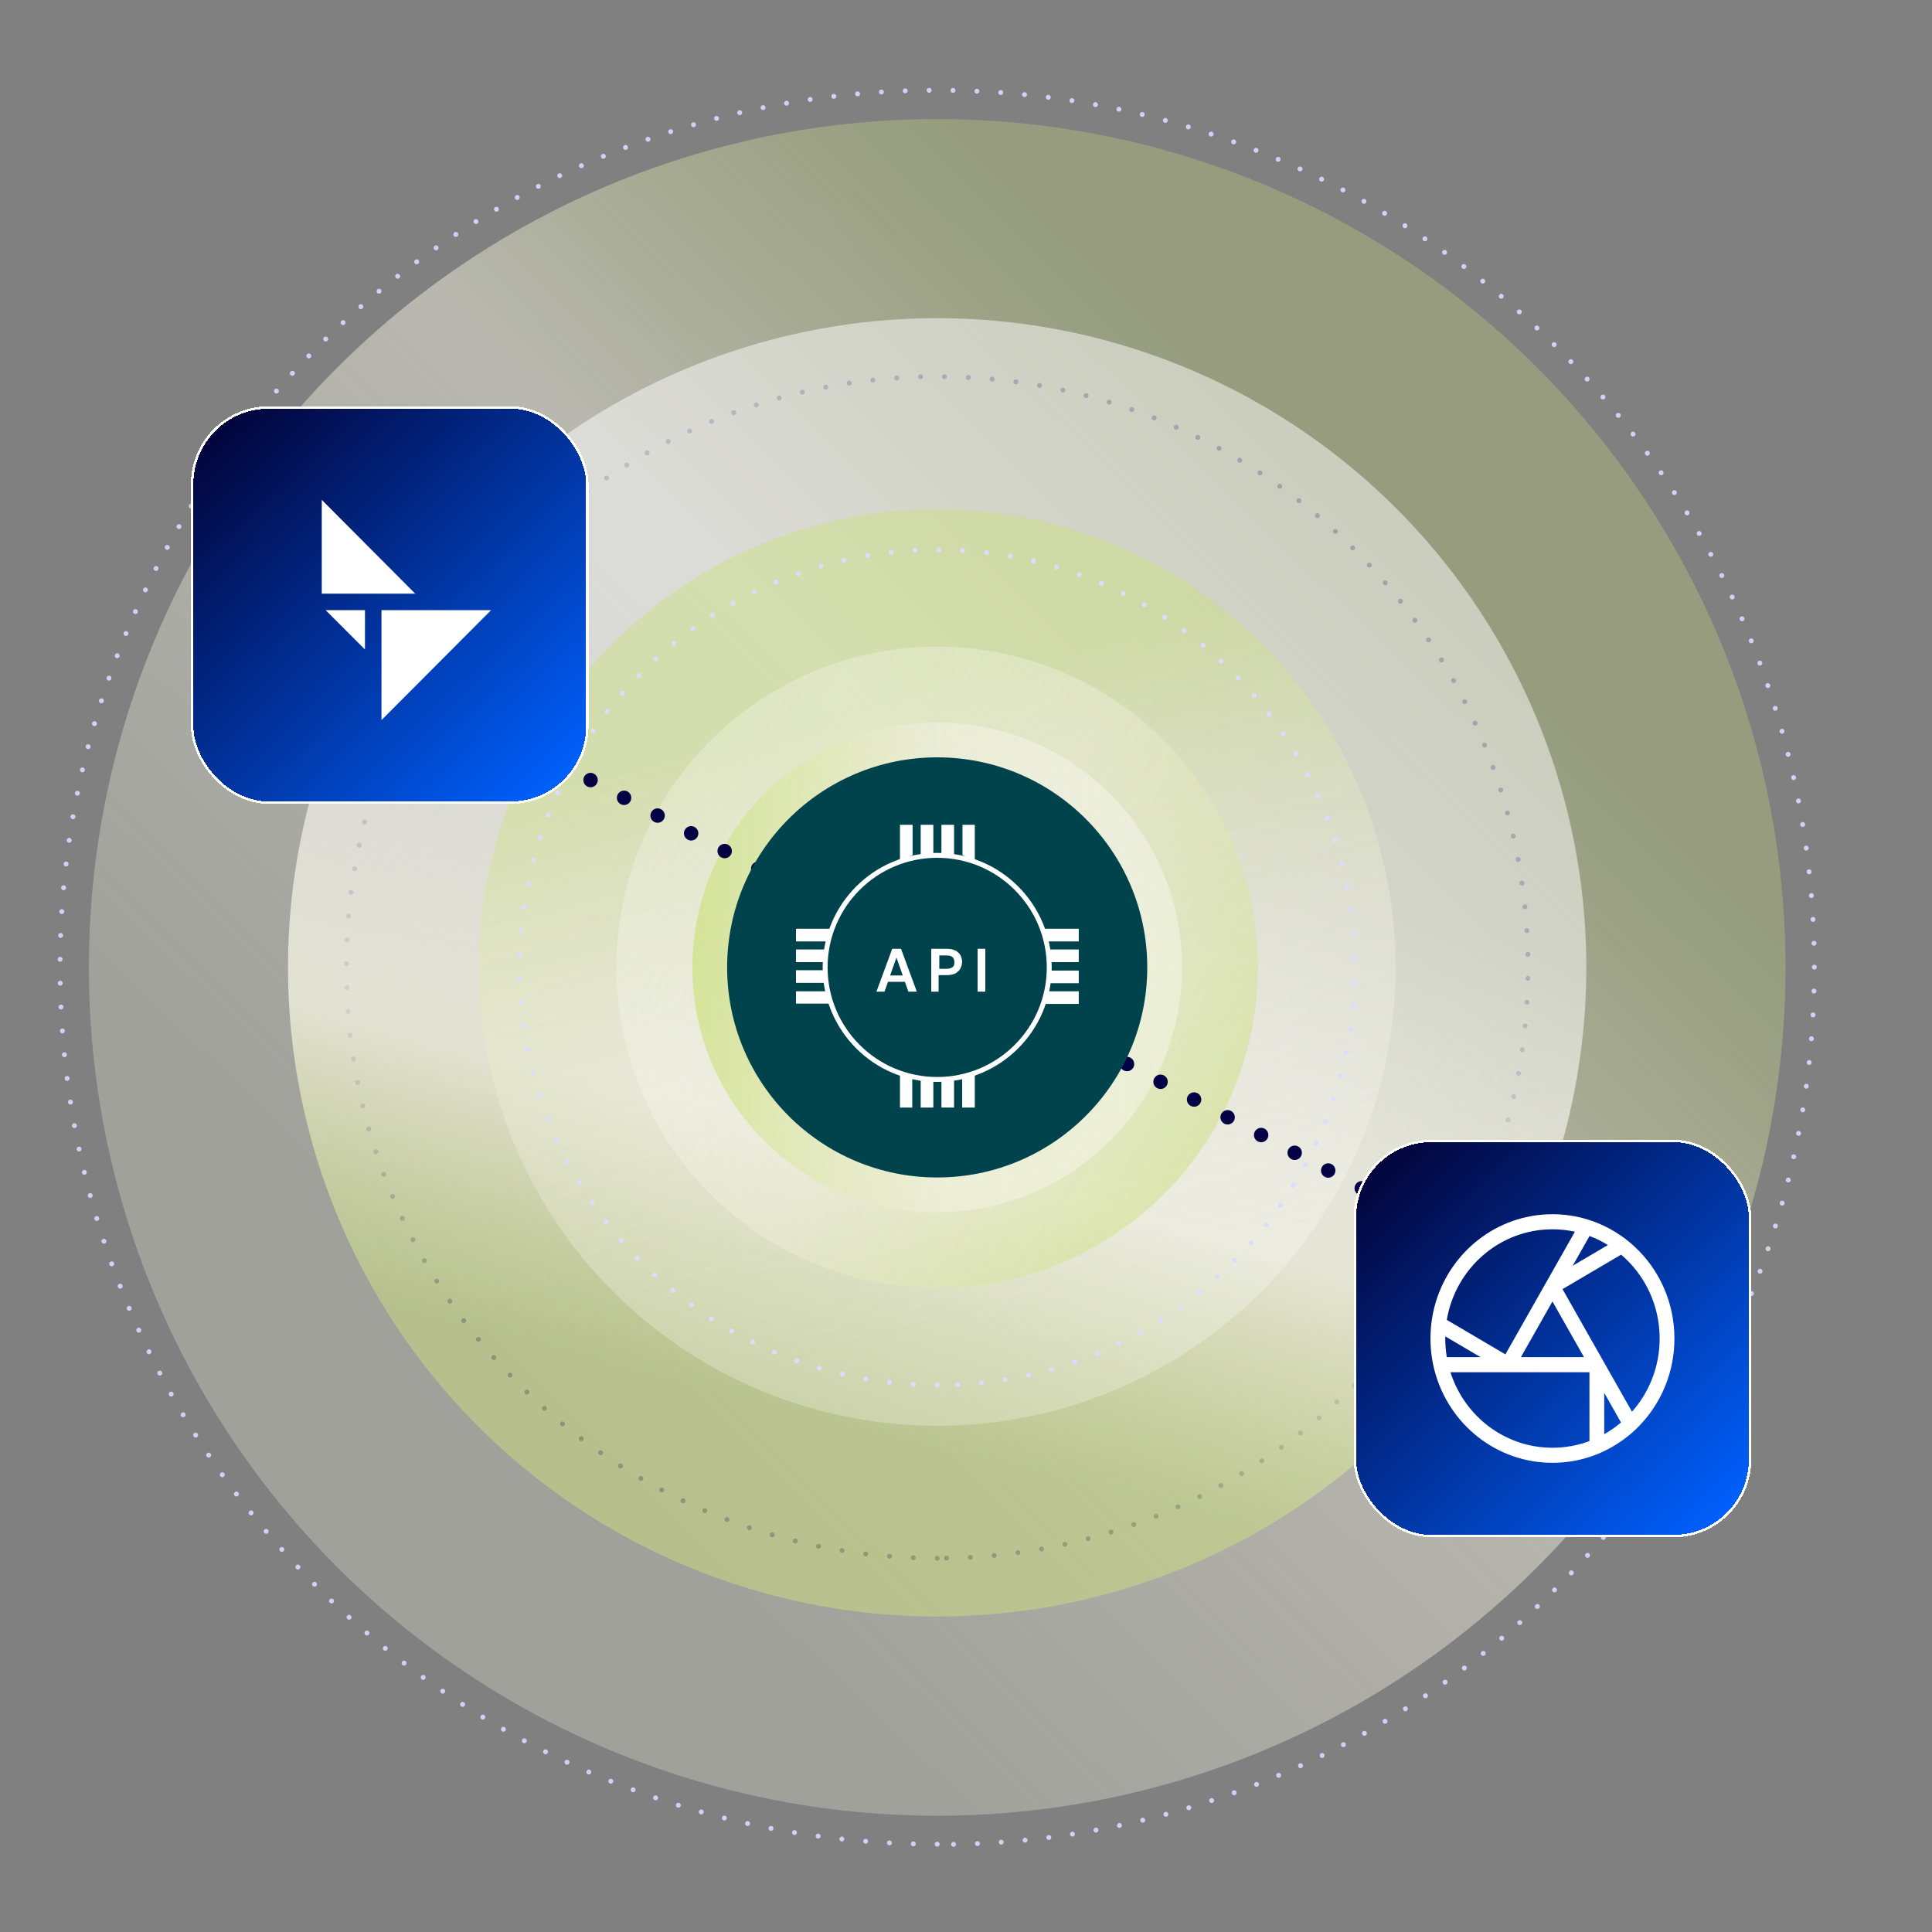 <?xml version="1.0" encoding="UTF-8"?>
<svg id="a" data-name="Layer 1" xmlns="http://www.w3.org/2000/svg" xmlns:xlink="http://www.w3.org/1999/xlink" viewBox="0 0 550 550">
  <rect x="0" y="0" width="550" height="550" fill="#808080" stroke="none"/>
  <defs>
    <style>
      .j {
        fill: url(#g);
      }

      .k {
        fill: url(#f);
      }

      .l {
        fill: url(#d);
      }

      .m {
        fill: url(#c);
      }

      .n {
        fill-rule: evenodd;
      }

      .n, .o {
        fill: #fff;
      }

      .p {
        stroke: #cfd1f8;
      }

      .p, .q, .r, .s {
        stroke-width: 1.4px;
      }

      .p, .q, .r, .s, .t {
        fill: none;
        stroke-miterlimit: 10;
      }

      .p, .q, .s {
        stroke-dasharray: 0 6.8;
      }

      .p, .q, .s, .t {
        stroke-linecap: round;
      }

      .u {
        fill: url(#e);
      }

      .u, .v {
        isolation: isolate;
      }

      .u, .w {
        opacity: .5;
      }

      .q {
        stroke: #dbddff;
      }

      .r, .x, .y {
        stroke: #fff;
      }

      .z {
        opacity: .7;
      }

      .s, .t {
        stroke: #030143;
      }

      .x {
        fill: url(#h);
      }

      .x, .y {
        stroke-width: .7px;
      }

      .y {
        fill: url(#i);
      }

      .t {
        stroke-dasharray: 0 10.8;
        stroke-width: 4.1px;
      }

      .aa {
        fill: #00434c;
      }
    </style>
    <linearGradient id="c" x1="533.081" y1="1924.68" x2="530.181" y2="1586.98" gradientTransform="translate(1135.535 -1345.228) rotate(45)" gradientUnits="userSpaceOnUse">
      <stop offset="0" stop-color="#f1f1e0" stop-opacity=".3"/>
      <stop offset=".6" stop-color="#f1f1e0" stop-opacity=".5"/>
      <stop offset="1" stop-color="#cde07d" stop-opacity=".3"/>
    </linearGradient>
    <linearGradient id="d" x1="5159.271" y1="-1471.354" x2="5156.971" y2="-1729.854" gradientTransform="translate(4229.169 3943.821) rotate(-120)" gradientUnits="userSpaceOnUse">
      <stop offset=".3" stop-color="#fff" stop-opacity=".5"/>
      <stop offset=".7" stop-color="#f1f1e0" stop-opacity=".8"/>
      <stop offset="1" stop-color="#cde07d" stop-opacity=".5"/>
    </linearGradient>
    <linearGradient id="e" x1="-3246.935" y1="-2534.703" x2="-3246.735" y2="-2354.503" gradientTransform="translate(4039.155 1809.156) rotate(-15)" gradientUnits="userSpaceOnUse">
      <stop offset="0" stop-color="#cde07d" stop-opacity=".9"/>
      <stop offset=".5" stop-color="#f1f1e0" stop-opacity=".7"/>
      <stop offset="1" stop-color="#fff" stop-opacity=".5"/>
    </linearGradient>
    <linearGradient id="f" x1="804.15" y1="-2373.551" x2="986.788" y2="-2373.551" gradientTransform="translate(2402.233 -1094.315) rotate(78) scale(1 -1)" gradientUnits="userSpaceOnUse">
      <stop offset="0" stop-color="#fff" stop-opacity=".5"/>
      <stop offset=".5" stop-color="#f1f1e0" stop-opacity=".8"/>
      <stop offset="1" stop-color="#cde07d"/>
    </linearGradient>
    <linearGradient id="g" x1="8363.914" y1="-251.424" x2="8503.314" y2="-251.424" gradientTransform="translate(8700.414 526.824) rotate(-180) scale(1 -1)" gradientUnits="userSpaceOnUse">
      <stop offset="0" stop-color="#fff" stop-opacity=".5"/>
      <stop offset=".5" stop-color="#f1f1e0" stop-opacity=".8"/>
      <stop offset="1" stop-color="#cde07d"/>
    </linearGradient>
    <linearGradient id="h" x1="131.513" y1="1378.363" x2="32.113" y2="1275.663" gradientTransform="translate(29.9 -1153.976)" gradientUnits="userSpaceOnUse">
      <stop offset="0" stop-color="#0061ff"/>
      <stop offset="1" stop-color="#02043b"/>
    </linearGradient>
    <linearGradient id="i" x1="522.24" y1="1386.537" x2="422.84" y2="1283.937" gradientTransform="translate(-29.9 -953.476)" gradientUnits="userSpaceOnUse">
      <stop offset="0" stop-color="#0061ff"/>
      <stop offset="1" stop-color="#02043b"/>
    </linearGradient>
  </defs>
  <g class="v">
    <g id="b">
      <path class="s" d="M266.8,443.6c-92.8,0-168.2-75.5-168.2-168.2s75.5-168.2,168.2-168.2,168.2,75.5,168.2,168.2-75.5,168.2-168.2,168.2h0v-0Z"/>
      <path class="p" d="M266.8,525c-137.7,0-249.7-112-249.7-249.7S129.2,25.7,266.8,25.7s249.7,112,249.7,249.7-112,249.7-249.7,249.7h0v-.1Z"/>
      <circle class="m" cx="266.8" cy="275.4" r="241.5"/>
      <circle class="l" cx="266.793" cy="275.381" r="184.8" transform="translate(-116.582 269.309) rotate(-45)"/>
      <circle class="u" cx="266.8" cy="275.4" r="130.5"/>
      <g class="w">
        <circle class="k" cx="266.793" cy="275.381" r="91.3" transform="translate(-116.582 269.309) rotate(-45)"/>
      </g>
      <g class="z">
        <circle class="j" cx="266.8" cy="275.4" r="69.7"/>
      </g>
      <line class="t" x1="101.3" y1="186.7" x2="435.5" y2="363.6"/>
      <g>
        <circle class="aa" cx="266.8" cy="275.4" r="59.8"/>
        <g>
          <g>
            <g>
              <polygon class="o" points="256.2 234.8 259.8 234.8 259.8 243.4 256.2 245.2 256.2 234.8"/>
              <rect class="o" x="262.1" y="234.8" width="3.6" height="8.6"/>
              <rect class="o" x="268" y="234.8" width="3.6" height="8.6"/>
              <polygon class="o" points="274 234.8 277.5 234.8 277.5 245.3 274 243.4 274 234.8"/>
            </g>
            <g>
              <polygon class="o" points="277.5 315.3 273.9 315.3 273.9 306.7 277.5 304.9 277.5 315.3"/>
              <rect class="o" x="268" y="306.7" width="3.6" height="8.6"/>
              <rect class="o" x="262.1" y="306.7" width="3.6" height="8.6"/>
              <polygon class="o" points="259.7 315.3 256.2 315.3 256.2 304.9 259.7 306.7 259.7 315.3"/>
            </g>
          </g>
          <g>
            <g>
              <polygon class="o" points="307.1 264.4 307.1 268 298.5 268 296.7 264.4 307.1 264.4"/>
              <rect class="o" x="298.5" y="270.3" width="8.6" height="3.6"/>
              <rect class="o" x="298.5" y="276.3" width="8.6" height="3.6"/>
              <polygon class="o" points="307.1 282.2 307.1 285.8 296.7 285.8 298.5 282.2 307.1 282.2"/>
            </g>
            <g>
              <polygon class="o" points="226.6 285.7 226.6 282.2 235.2 282.2 237 285.7 226.6 285.7"/>
              <rect class="o" x="226.6" y="276.2" width="8.6" height="3.6"/>
              <rect class="o" x="226.6" y="270.3" width="8.6" height="3.6"/>
              <polygon class="o" points="226.6 268 226.6 264.4 237 264.4 235.2 268 226.6 268"/>
            </g>
          </g>
          <circle class="r" cx="266.8" cy="275.4" r="31.9"/>
          <g class="v">
            <g class="v">
              <path class="o" d="M249.5,282.3l4.5-12.2h2.5l4.5,12.2h-2.4l-1-2.8h-4.8l-1,2.8h-2.3ZM253.5,277.7h3.5l-1.8-5.1-1.8,5.1h.1Z"/>
              <path class="o" d="M265.1,282.3v-12.2h4.5c1,0,1.8.2,2.4.5s1.1.8,1.4,1.3c.3.6.5,1.2.5,1.9s-.2,1.3-.5,1.9-.8,1-1.4,1.4c-.6.3-1.5.5-2.5.5h-2.3v4.7h-2.2.1v0ZM267.4,275.8h2.1c.8,0,1.3-.2,1.7-.5s.5-.8.5-1.4-.2-1.1-.5-1.4-.9-.5-1.7-.5h-2.1v3.8Z"/>
              <path class="o" d="M278.3,282.3v-12.2h2.2v12.2h-2.2Z"/>
            </g>
          </g>
        </g>
      </g>
      <path class="q" d="M266.8,394.3c-65.6,0-118.9-53.3-118.9-118.9s53.3-118.9,118.9-118.9,118.9,53.3,118.9,118.9-53.3,118.9-118.9,118.9h0Z"/>
      <g>
        <rect class="x" x="54.7" y="116" width="112.5" height="112.5" rx="21.8" ry="21.8" shape-rendering="crispEdges"/>
        <g>
          <path class="o" d="M139.8,173.7h-31.2v31.3l31.2-31.3h0Z"/>
          <path class="o" d="M118.2,169l-26.6-26.7v26.7h26.6Z"/>
          <path class="o" d="M92.7,173.7l11.2,11.2v-11.2h-11.2Z"/>
        </g>
      </g>
      <rect class="y" x="385.7" y="324.8" width="112.5" height="112.5" rx="21.8" ry="21.8" shape-rendering="crispEdges"/>
    </g>
  </g>
  <path class="n" d="M454.642,348.104c-1.328-.531-2.696-.982-4.098-1.346-2.748-.713-5.627-1.092-8.593-1.092-1.039,0-2.068.047-3.084.138-15.241,1.366-27.656,12.764-30.847,27.672-.318,1.486-.544,3.007-.673,4.556-.082.994-.124,2.001-.124,3.017,0,1.802.132,3.572.387,5.301.215,1.461.518,2.892.904,4.289,4.103,14.882,17.52,25.792,33.437,25.792,3.672,0,7.21-.58,10.532-1.656,1.446-.469,2.852-1.031,4.209-1.68,2.478-1.186,4.796-2.66,6.912-4.382,1.123-.913,2.189-1.897,3.192-2.943,6.114-6.378,9.882-15.102,9.882-24.721,0-10.356-4.367-19.672-11.326-26.143-1.112-1.034-2.291-1.996-3.528-2.877-2.218-1.58-4.627-2.903-7.182-3.926ZM441.95,349.956c-15.079,0-27.605,11.143-30.076,25.788l16.683,9.814,11.461-20.225c.061-.14.136-.274.226-.399l8.1-14.294c-2.062-.448-4.201-.684-6.394-.684ZM411.432,381.05c0-.204.002-.407.006-.61l10.05,5.912h-9.614c-.29-1.723-.442-3.494-.442-5.301ZM450.931,386.351h-17.962l8.981-15.849,8.981,15.849ZM457.737,354.434l-10.024,5.896,4.796-8.463c1.832.688,3.581,1.55,5.228,2.567ZM461.501,357.173c6.703,5.704,10.968,14.283,10.968,23.877,0,8.019-2.979,15.328-7.871,20.842l-8.096-14.287c-.056-.124-.123-.242-.2-.352l-11.485-20.267,16.683-9.813ZM456.691,396.517v11.765c1.699-.956,3.298-2.073,4.78-3.33l-4.78-8.435ZM441.95,412.144c3.702,0,7.249-.672,10.532-1.901v-19.602h-39.571c3.967,12.48,15.469,21.504,29.039,21.504Z"/>
</svg>